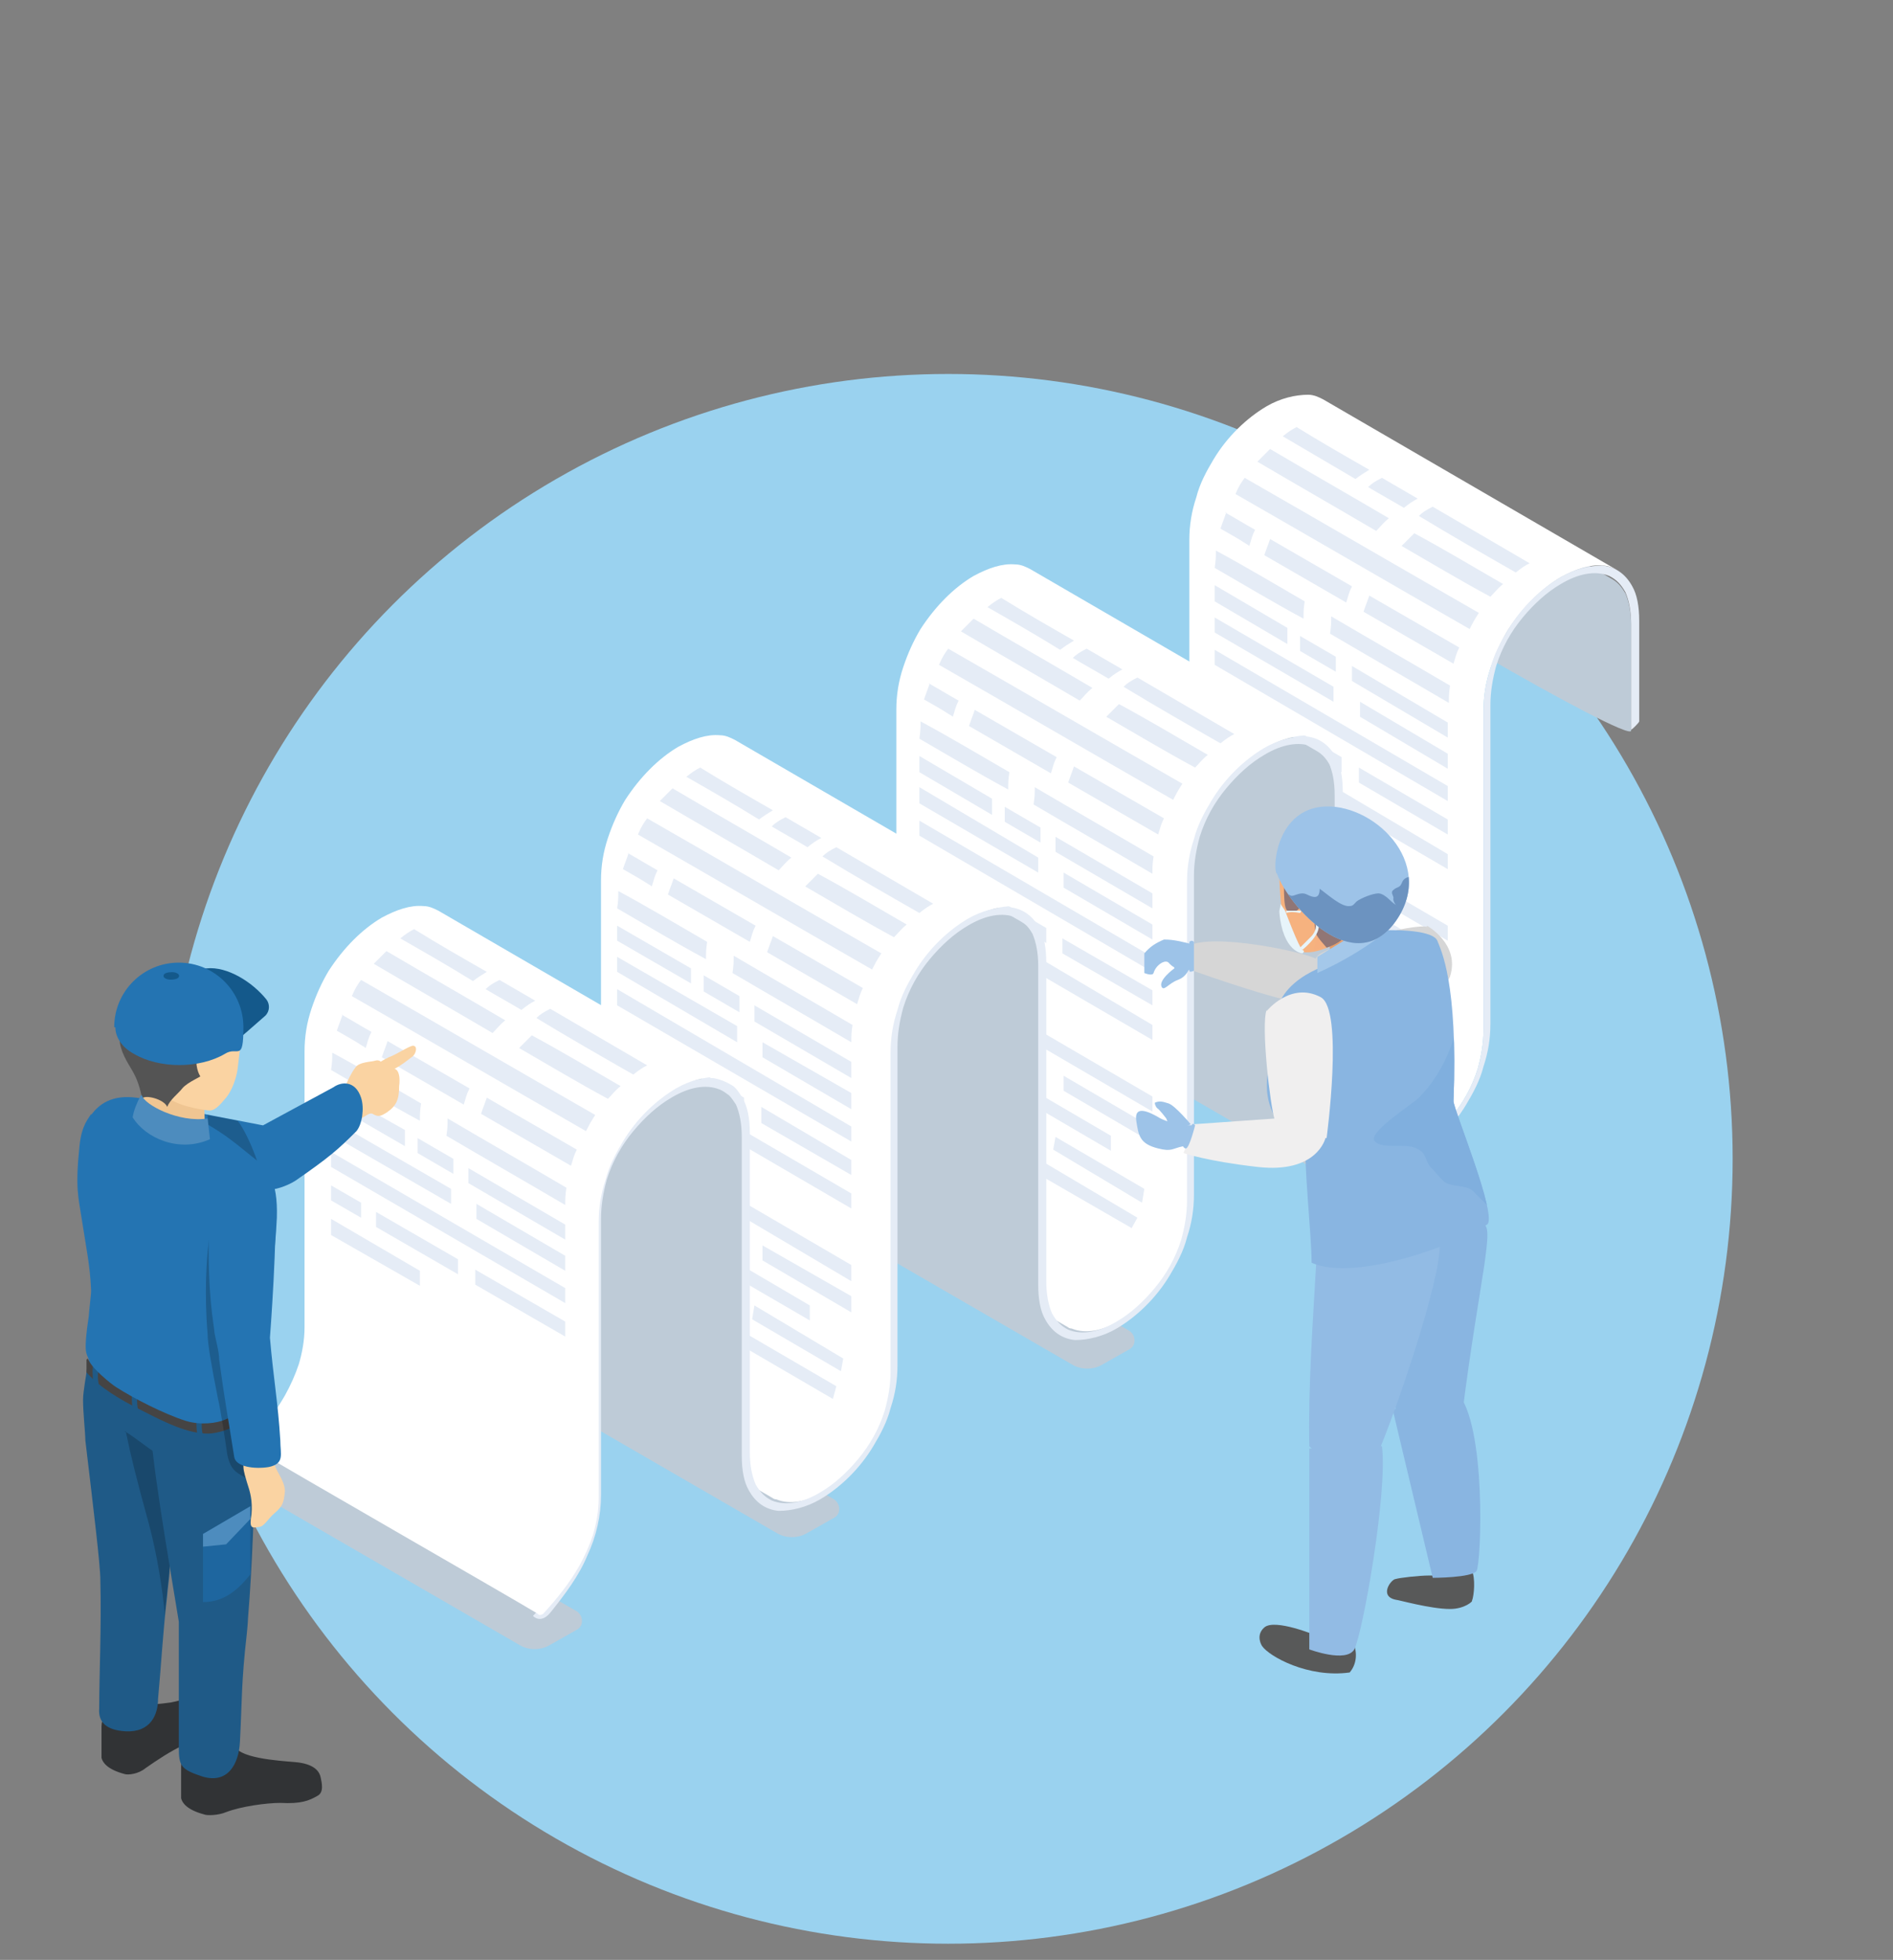 <?xml version="1.0" encoding="UTF-8"?>
<svg xmlns="http://www.w3.org/2000/svg" xmlns:xlink="http://www.w3.org/1999/xlink" version="1.1" viewBox="0 0 164.1 169.8">
  <rect x="0" y="0" width="164.1" height="169.8" fill="#808080" stroke="none"/>
  <!-- Generator: Adobe Illustrator 29.2.1, SVG Export Plug-In . SVG Version: 2.1.0 Build 116)  -->
  <defs>
    <style>
      .st0 {
        fill: #545454;
      }

      .st0, .st1, .st2, .st3, .st4, .st5, .st6, .st7, .st8, .st9, .st10, .st11, .st12, .st13, .st14, .st15, .st16, .st17, .st18, .st19, .st20, .st21, .st22, .st23, .st24 {
        fill-rule: evenodd;
      }

      .st1 {
        fill: #80afde;
      }

      .st2 {
        fill: #4d8cbe;
      }

      .st3 {
        fill: #f0efef;
      }

      .st4 {
        fill: #a4c8ea;
      }

      .st5 {
        fill: #f6b07f;
      }

      .st25 {
        fill: #f4f6fb;
      }

      .st6 {
        fill: #92bbe4;
      }

      .st26 {
        fill: #e5ecf6;
      }

      .st27 {
        fill: #e8c2aa;
      }

      .st7 {
        fill: #e69c66;
      }

      .st8 {
        fill: #fad3a2;
      }

      .st28 {
        fill: #9ad2ef;
      }

      .st29 {
        fill: #ccc;
      }

      .st9 {
        fill: #040000;
        opacity: .2;
      }

      .st30 {
        isolation: isolate;
      }

      .st10 {
        fill: #9dc3e8;
      }

      .st11 {
        fill: #917675;
      }

      .st31 {
        mix-blend-mode: multiply;
      }

      .st32 {
        clip-path: url(#clippath-1);
      }

      .st33 {
        clip-path: url(#clippath-2);
      }

      .st34 {
        fill: #fff;
      }

      .st35 {
        clip-rule: evenodd;
        fill: none;
      }

      .st12 {
        fill: #f6b27f;
      }

      .st13 {
        fill: #585959;
      }

      .st36 {
        fill: #becbd7;
      }

      .st14, .st37 {
        fill: #1f5a87;
      }

      .st15 {
        fill: #2474b2;
      }

      .st16 {
        fill: #d6d6d6;
      }

      .st17 {
        fill: #d8d4d3;
      }

      .st18 {
        fill: #6c93c0;
      }

      .st19 {
        fill: #313335;
      }

      .st38 {
        fill: #454444;
      }

      .st20 {
        fill: #1e669f;
      }

      .st21 {
        fill: #14598b;
      }

      .st22 {
        fill: #e7f4fa;
      }

      .st23 {
        fill: #89b5e1;
      }

      .st39 {
        clip-path: url(#clippath);
      }

      .st24 {
        fill: #efc592;
      }
    </style>
    <clipPath id="clippath">
      <path class="st35" d="M119.1,78.8l.7,1.8s4.3-.2,4.8.9c.3.8,1.8,3.6,1.4,13.9,0,.7,3.9,10.1,2.9,10.7-2.6,1.7-11.4,5-15.2,3.3,0-2.4-.7-8.6-.5-10.5,0,0-2.8-.8-3.3-3.9-.3-1.6.3-3.7.8-5.5-1-4.5,4.7-6,4.7-6l-.2-2.6c1.1-1.3,2.4-2,3.9-2.2h0Z"/>
    </clipPath>
    <clipPath id="clippath-1">
      <path class="st35" d="M114.9,70.3c-2.5.2-4.1,2.5-4,5.3,0,1.4.2,5.4,1.3,6.5,1.1,1.1,3.5-.3,4.6-.8,2.3-1,3.8-3.6,3.4-6.4-.4-2.7-2.8-4.8-5.3-4.6h0Z"/>
    </clipPath>
    <clipPath id="clippath-2">
      <path class="st35" d="M110.7,75.7c-.4-.2-.2-5.3,3.8-5.8,4.4-.5,10.1,4.8,6.5,9.9-3.6,5.1-9.3-1.3-10.3-4.1h0Z"/>
    </clipPath>
  </defs>
  <g class="st30">
    <g id="_レイヤー_1" data-name="レイヤー_1">
      <circle class="st28" cx="82.2" cy="100.4" r="68"/>
      <g id="man_with_sheet">
        <g class="st31">
          <path class="st36" d="M91.3,88.2l26.8,15.5c.8.5,1.9.5,2.7,0l2.3-1.3c.6-.3.6-1.2,0-1.6l-27.7-16c-.3-.2-.6-.2-.9,0l-3.2,1.9c-.6.3-.6,1.2,0,1.6Z"/>
        </g>
        <g class="st31">
          <path class="st36" d="M66.1,102.7l26.8,15.5c.8.5,1.9.5,2.7,0l2.3-1.3c.6-.3.6-1.2,0-1.6l-27.7-16c-.3-.2-.6-.2-.9,0l-3.2,1.9c-.6.3-.6,1.2,0,1.6Z"/>
        </g>
        <g class="st31">
          <path class="st36" d="M40.5,117.3l26.8,15.5c.8.5,1.9.5,2.7,0l2.3-1.3c.6-.3.6-1.2,0-1.6l-27.7-16c-.3-.2-.6-.2-.9,0l-3.2,1.9c-.6.3-.6,1.2,0,1.6Z"/>
        </g>
        <g class="st31">
          <path class="st36" d="M18.2,127l26.8,15.5c.8.5,1.9.5,2.7,0l2.3-1.3c.6-.3.6-1.2,0-1.6l-27.7-16c-.3-.2-.6-.2-.9,0l-3.2,1.9c-.6.3-.6,1.2,0,1.6Z"/>
        </g>
        <g>
          <g>
            <path class="st29" d="M127.1,45.4c0,1.2,0,1.3,0,1.3-.3,0-.6,0-.6,0-.4,0-.2-2.7,0-2.7.2,0,.3,0,.3,0,.2,0,.3.6.3,1.3Z"/>
            <path class="st27" d="M122.2,44.7c.2-.8.6.2,2-.7-.5-.2-.6-.2-.8-.5-.2-.3-.2-.7-.2-.7l1.4.4c.2,0,.4,0,.4,0,.3.2.5.7.9.8.4.2.7,0,1,0,.2,0,.5,2.3.1,2.3-.8,0-2.5.8-3.1.8-1,0-1.3,0-1.6-.6-.3-.6-.2-1.6-.1-2Z"/>
            <path class="st25" d="M127.3,45.4c0,1.2-.2,1.5-.2,1.5-.3,0-.8-.1-.8-.1.2-.8.3-2.1,0-2.7.3,0,.5,0,.5,0,.2,0,.4.7.4,1.4Z"/>
          </g>
          <g id="document">
            <g class="st30">
              <path class="st36" d="M115.9,48.5c0-9,0-.1,0-9.1,0-1.2-.2-2.1-.5-2.8-.3-.6-.7-1-1.1-1.2l25.5,14.8c.5.3.8.7,1.1,1.2.3.7.5,1.6.5,2.8,0,5.1,0,8.6,0,9.1,0,1.2-25.5-13.6-25.5-14.8Z"/>
              <path class="st34" d="M114.7,34.6c-.4-.2-.8-.4-1.3-.4-1.1,0-2.4.3-3.6,1-1.7,1-3.4,2.6-4.6,4.6-.6,1-1.2,2.1-1.5,3.3-.4,1.2-.6,2.4-.6,3.7,0,19.5,0,8.2,0,27.6,0,1.2-.2,2.3-.5,3.4-.5,1.6-1.3,3-2.3,4.2-1,1.2-2.1,2.2-3.3,2.9-1.5.9-3,1.2-4.2.7,0,0-.2,0-.3-.1l25.5,14.8c0,0,.2,0,.3.1,1.1.5,2.6.2,4.2-.7,1.1-.7,2.3-1.6,3.3-2.9,1-1.2,1.8-2.6,2.3-4.2.3-1.1.5-2.2.5-3.4,0-19.5,0-8.2,0-27.6,0-1.3.2-2.5.6-3.7.4-1.2.9-2.3,1.5-3.3,1.3-2,2.9-3.6,4.6-4.6,1.3-.7,2.5-1.1,3.6-1,.5,0,.9.2,1.3.4l-25.5-14.8Z"/>
              <g>
                <polygon class="st26" points="111.6 54.4 105.3 50.7 105.3 52.1 111.6 55.8 111.6 54.4 111.6 54.4"/>
                <polygon class="st26" points="115.8 56.9 112.7 55.1 112.7 56.4 115.8 58.2 115.8 56.9 115.8 56.9"/>
                <polygon class="st26" points="117.2 57.7 117.2 59 125.5 63.9 125.5 62.6 117.2 57.7 117.2 57.7"/>
                <polygon class="st26" points="125.5 71 117.8 66.5 117.8 67.8 125.5 72.3 125.5 71 125.5 71"/>
                <polygon class="st26" points="109.2 61.4 109.2 62.8 116.3 66.9 116.3 65.6 109.2 61.4 109.2 61.4"/>
                <polygon class="st26" points="105.3 59.2 105.3 60.5 107.8 62 107.8 60.7 105.3 59.2 105.3 59.2"/>
                <polygon class="st26" points="115.6 59.5 105.3 53.5 105.3 54.8 115.6 60.8 115.6 59.5 115.6 59.5"/>
                <polygon class="st26" points="125.5 68.1 105.3 56.3 105.3 57.6 125.5 69.4 125.5 68.1 125.5 68.1"/>
                <polygon class="st26" points="116.2 71.6 105.3 65.3 105.3 66.6 116.2 73 116.2 71.6 116.2 71.6"/>
                <polygon class="st26" points="125.5 65.3 117.9 60.8 117.9 62.1 125.5 66.6 125.5 65.3 125.5 65.3"/>
                <polygon class="st26" points="125.5 74 115.2 67.9 115.2 69.3 125.5 75.3 125.5 74 125.5 74"/>
                <polygon class="st26" points="112.9 66.6 105.3 62.1 105.3 63.5 112.9 67.9 112.9 66.6 112.9 66.6"/>
                <polygon class="st26" points="108 69.9 105.3 68.3 105.3 69.7 108 71.2 108 69.9 108 69.9"/>
                <polygon class="st26" points="112.2 72.4 109.1 70.6 109.1 71.9 112.2 73.7 112.2 72.4 112.2 72.4"/>
                <polygon class="st26" points="113.5 73.2 113.5 74.5 125.5 81.5 125.5 80.2 113.5 73.2 113.5 73.2"/>
                <polygon class="st26" points="124.9 88.2 117.1 83.7 116.9 84.8 124.7 89.4 124.9 88.2 124.9 88.2"/>
                <polygon class="st26" points="104.7 76.4 104.5 77.6 115.4 84 115.6 82.8 104.7 76.4 104.7 76.4"/>
                <polygon class="st26" points="115.6 77.1 105.3 71 105.3 72.4 115.6 78.4 115.6 77.1 115.6 77.1"/>
                <polygon class="st26" points="122 83.6 105.3 73.9 105.3 75.2 122 85 122 83.6 122 83.6"/>
                <polygon class="st26" points="112.7 87.1 101.8 80.7 101.2 81.6 112 88 112.7 87.1 112.7 87.1"/>
                <polygon class="st26" points="125.5 82.9 117.9 78.4 117.9 79.7 125.5 84.2 125.5 82.9 125.5 82.9"/>
                <polygon class="st26" points="124.2 90.7 113.9 84.7 113.4 85.6 123.7 91.6 124.2 90.7 124.2 90.7"/>
                <polygon class="st26" points="111.7 83.3 104 78.9 103.4 79.8 111.1 84.3 111.7 83.3 111.7 83.3"/>
                <path class="st26" d="M118.7,40.7c-2.1-1.2-4.2-2.4-6.3-3.7-.4.2-.7.4-1.2.8l6.3,3.7c.4-.3.7-.5,1.2-.8h0Z"/>
                <path class="st26" d="M122.9,43.2c-.4.2-.7.4-1.2.8-1-.6-2.1-1.2-3.1-1.8.3-.3.6-.5,1.2-.8l3.1,1.8h0Z"/>
                <path class="st26" d="M132.6,48.8c-.4.2-.7.4-1.2.8-2.8-1.6-5.6-3.2-8.4-4.9.3-.3.6-.5,1.2-.8l8.4,4.9h0Z"/>
                <path class="st26" d="M126.5,56.1c-2.6-1.5-5.2-3-7.8-4.5-.2.6-.3.8-.5,1.4,2.6,1.5,5.2,3,7.8,4.5.2-.6.2-.8.5-1.4h0Z"/>
                <path class="st26" d="M110.1,46.7c-.2.6-.3.8-.5,1.4,2.4,1.4,4.7,2.7,7.1,4.1.2-.6.2-.8.5-1.4-2.4-1.4-4.7-2.7-7.1-4.1h0Z"/>
                <path class="st26" d="M106.3,44.4c-.2.6-.3.8-.5,1.4.7.4,1.6.9,2.2,1.3,0,0,.2.1.3.2.2-.6.2-.8.5-1.4-.9-.5-1.7-1-2.6-1.5h0Z"/>
                <path class="st26" d="M120.4,44.9c-3.4-2-6.9-4-10.3-6-.4.4-.6.6-1.1,1.1,3.4,2,6.9,4,10.3,6,.4-.4.6-.7,1.1-1.1h0Z"/>
                <path class="st26" d="M128.2,53.1c-6.8-3.9-13.5-7.8-20.3-11.7-.3.4-.5.7-.8,1.4,6.8,3.9,13.5,7.8,20.3,11.7.2-.4.4-.8.8-1.4h0Z"/>
                <path class="st26" d="M130.3,50.6c-2.6-1.5-5.1-3-7.7-4.4-.4.4-.6.6-1.1,1.1,2.6,1.5,5.1,3,7.7,4.4.4-.4.6-.7,1.1-1.1h0Z"/>
                <path class="st26" d="M125.7,59.4c-3.4-2-6.9-4-10.3-6,0,.6,0,.8-.1,1.5,3.4,2,6.9,4,10.3,6,0-.6,0-.8.1-1.5h0Z"/>
                <path class="st26" d="M113.1,52.1c-2.6-1.5-5.1-3-7.7-4.4,0,.6,0,.8-.1,1.5,2.6,1.5,5.1,3,7.7,4.4,0-.6,0-.8.1-1.5h0Z"/>
              </g>
              <path class="st36" d="M117.7,101.1l-25.5-14.8c-.5-.3-.9-.8-1.3-1.4-.4-.8-.6-1.8-.6-3,0-19.5,0-8.2,0-27.6,0-1.2-.2-2.1-.5-2.8-.3-.6-.7-1-1.1-1.2l25.5,14.8c.5.3.8.7,1.1,1.2.3.7.5,1.6.5,2.8,0,19.5,0,8.2,0,27.6,0,1.3.2,2.3.6,3,.3.6.7,1.1,1.3,1.4Z"/>
              <path class="st34" d="M92.6,115l-25.5-14.8c0,0,.2,0,.3.1,1.1.5,2.6.2,4.2-.7,1.1-.7,2.3-1.6,3.3-2.9,1-1.2,1.8-2.6,2.3-4.2.3-1.1.5-2.2.5-3.4,0-19.5,0-8.2,0-27.6,0-1.3.2-2.5.6-3.7.4-1.2.9-2.3,1.5-3.3,1.3-2,2.9-3.6,4.6-4.6,1.3-.7,2.5-1.1,3.6-1,.5,0,.9.2,1.3.4l25.5,14.8c-.4-.2-.8-.4-1.3-.4-1.1,0-2.4.3-3.6,1-1.7,1-3.4,2.6-4.6,4.6-.6,1-1.2,2.1-1.5,3.3-.4,1.2-.6,2.4-.6,3.7,0,19.5,0,8.2,0,27.6,0,1.2-.2,2.3-.5,3.4-.5,1.6-1.3,3-2.3,4.2-1,1.2-2.1,2.2-3.3,2.9-1.5.9-3,1.2-4.2.7,0,0-.2,0-.3-.1Z"/>
              <g>
                <polygon class="st26" points="86 69.2 79.7 65.5 79.7 66.9 86 70.6 86 69.2 86 69.2"/>
                <polygon class="st26" points="90.2 71.7 87.1 69.9 87.1 71.2 90.2 73 90.2 71.7 90.2 71.7"/>
                <polygon class="st26" points="91.5 72.5 91.5 73.8 99.9 78.7 99.9 77.4 91.5 72.5 91.5 72.5"/>
                <polygon class="st26" points="99.9 85.8 92.1 81.3 92.1 82.6 99.9 87.1 99.9 85.8 99.9 85.8"/>
                <polygon class="st26" points="83.5 76.2 83.5 77.6 90.7 81.7 90.7 80.4 83.5 76.2 83.5 76.2"/>
                <polygon class="st26" points="79.7 74 79.7 75.3 82.2 76.8 82.2 75.5 79.7 74 79.7 74"/>
                <polygon class="st26" points="90 74.3 79.7 68.2 79.7 69.6 90 75.6 90 74.3 90 74.3"/>
                <polygon class="st26" points="99.9 82.9 79.7 71.1 79.7 72.4 99.9 84.2 99.9 82.9 99.9 82.9"/>
                <polygon class="st26" points="90.5 86.4 79.7 80.1 79.7 81.4 90.5 87.7 90.5 86.4 90.5 86.4"/>
                <polygon class="st26" points="99.9 80.1 92.2 75.6 92.2 76.9 99.9 81.4 99.9 80.1 99.9 80.1"/>
                <polygon class="st26" points="99.9 88.8 89.6 82.7 89.6 84.1 99.9 90.1 99.9 88.8 99.9 88.8"/>
                <polygon class="st26" points="87.3 81.4 79.7 76.9 79.7 78.2 87.3 82.7 87.3 81.4 87.3 81.4"/>
                <polygon class="st26" points="82.4 84.7 79.7 83.1 79.7 84.5 82.4 86 82.4 84.7 82.4 84.7"/>
                <polygon class="st26" points="86.6 87.2 83.5 85.4 83.5 86.7 86.6 88.5 86.6 87.2 86.6 87.2"/>
                <polygon class="st26" points="87.9 88 87.9 89.3 99.9 96.3 99.9 95 87.9 88 87.9 88"/>
                <polygon class="st26" points="99.2 103 91.5 98.5 91.3 99.6 99 104.2 99.2 103 99.2 103"/>
                <polygon class="st26" points="79.1 91.2 78.9 92.4 89.8 98.8 90 97.6 79.1 91.2 79.1 91.2"/>
                <polygon class="st26" points="90 91.9 79.7 85.8 79.7 87.2 90 93.2 90 91.9 90 91.9"/>
                <polygon class="st26" points="96.3 98.4 79.7 88.7 79.7 90 96.3 99.7 96.3 98.4 96.3 98.4"/>
                <polygon class="st26" points="87 101.9 76.2 95.5 75.5 96.4 86.4 102.8 87 101.9 87 101.9"/>
                <polygon class="st26" points="99.9 97.7 92.2 93.2 92.2 94.5 99.9 99 99.9 97.7 99.9 97.7"/>
                <polygon class="st26" points="98.6 105.5 88.3 99.4 87.7 100.4 98.1 106.4 98.6 105.5 98.6 105.5"/>
                <polygon class="st26" points="86.1 98.1 78.4 93.6 77.8 94.6 85.5 99.1 86.1 98.1 86.1 98.1"/>
                <path class="st26" d="M93.1,55.5c-2.1-1.2-4.2-2.4-6.3-3.7-.4.2-.7.4-1.2.8,2.1,1.2,4.2,2.4,6.3,3.7.4-.3.7-.5,1.2-.8h0Z"/>
                <path class="st26" d="M97.3,58c-.4.2-.7.4-1.2.8-1-.6-2.1-1.2-3.1-1.8.3-.3.6-.5,1.2-.8l3.1,1.8h0Z"/>
                <path class="st26" d="M107,63.6c-.4.2-.7.4-1.2.8-2.8-1.6-5.6-3.2-8.4-4.9.3-.3.6-.5,1.2-.8l8.4,4.9h0Z"/>
                <path class="st26" d="M100.9,70.9c-2.6-1.5-5.2-3-7.8-4.5-.2.6-.3.8-.5,1.4,2.6,1.5,5.2,3,7.8,4.5.2-.6.2-.8.5-1.4h0Z"/>
                <path class="st26" d="M84.5,61.5c-.2.6-.3.8-.5,1.4,2.4,1.4,4.7,2.7,7.1,4.1.2-.6.2-.8.5-1.4-2.4-1.4-4.7-2.7-7.1-4.1h0Z"/>
                <path class="st26" d="M80.6,59.2c-.2.6-.3.8-.5,1.4.7.4,1.6.9,2.2,1.3,0,0,.2.1.3.2.2-.6.2-.8.5-1.4-.9-.5-1.7-1-2.6-1.5h0Z"/>
                <path class="st26" d="M94.7,59.6c-3.4-2-6.9-4-10.3-6-.4.4-.6.6-1.1,1.1,3.4,2,6.9,4,10.3,6,.4-.4.6-.7,1.1-1.1h0Z"/>
                <path class="st26" d="M102.5,67.9c-6.8-3.9-13.5-7.8-20.3-11.7-.3.4-.5.7-.8,1.4,6.8,3.9,13.5,7.8,20.3,11.7.2-.4.4-.8.8-1.4h0Z"/>
                <path class="st26" d="M104.7,65.4c-2.6-1.5-5.1-3-7.7-4.4-.4.4-.6.6-1.1,1.1,2.6,1.5,5.1,3,7.7,4.4.4-.4.6-.7,1.1-1.1h0Z"/>
                <path class="st26" d="M100,74.2c-3.4-2-6.9-4-10.3-6,0,.6,0,.8-.1,1.5,3.4,2,6.9,4,10.3,6,0-.6,0-.8.1-1.5h0Z"/>
                <path class="st26" d="M87.5,66.9c-2.6-1.5-5.1-3-7.7-4.4,0,.6,0,.8-.1,1.5,2.6,1.5,5.1,3,7.7,4.4,0-.6,0-.8.1-1.5h0Z"/>
              </g>
              <path class="st36" d="M92.1,115.9l-25.5-14.8c-.5-.3-.9-.8-1.3-1.4-.4-.8-.6-1.8-.6-3,0-19.5,0-8.2,0-27.6,0-1.2-.2-2.1-.5-2.8-.3-.6-.7-1-1.1-1.2l25.5,14.8c.5.3.8.7,1.1,1.2.3.7.5,1.6.5,2.8,0,19.5,0,8.2,0,27.6,0,1.3.2,2.3.6,3,.3.6.7,1.1,1.3,1.4Z"/>
              <path class="st34" d="M67,129.8l-25.5-14.8c0,0,.2,0,.3.1,1.1.5,2.6.2,4.2-.7,1.1-.7,2.3-1.6,3.3-2.9,1-1.2,1.8-2.6,2.3-4.2.3-1.1.5-2.2.5-3.4,0-19.5,0-8.2,0-27.6,0-1.3.2-2.5.6-3.7.4-1.2.9-2.3,1.5-3.3,1.3-2,2.9-3.6,4.6-4.6,1.3-.7,2.5-1.1,3.6-1,.5,0,.9.2,1.3.4l25.5,14.8c-.4-.2-.8-.4-1.3-.4-1.1,0-2.4.3-3.6,1-1.7,1-3.4,2.6-4.6,4.6-.6,1-1.2,2.1-1.5,3.3-.4,1.2-.6,2.4-.6,3.7,0,19.5,0,8.2,0,27.6,0,1.2-.2,2.3-.5,3.4-.5,1.6-1.3,3-2.3,4.2-1,1.2-2.1,2.2-3.3,2.9-1.5.9-3,1.2-4.2.7,0,0-.2,0-.3-.1Z"/>
              <g>
                <polygon class="st26" points="59.9 83.9 53.5 80.2 53.5 81.5 59.9 85.2 59.9 83.9 59.9 83.9"/>
                <polygon class="st26" points="64.1 86.3 61 84.5 61 85.9 64.1 87.7 64.1 86.3 64.1 86.3"/>
                <polygon class="st26" points="65.4 87.1 65.4 88.5 73.8 93.4 73.8 92 65.4 87.1 65.4 87.1"/>
                <polygon class="st26" points="73.8 100.5 66 95.9 66 97.3 73.8 101.8 73.8 100.5 73.8 100.5"/>
                <polygon class="st26" points="57.4 90.9 57.4 92.2 64.5 96.4 64.5 95.1 57.4 90.9 57.4 90.9"/>
                <polygon class="st26" points="53.5 88.6 53.5 90 56.1 91.5 56.1 90.1 53.5 88.6 53.5 88.6"/>
                <polygon class="st26" points="63.9 88.9 53.5 82.9 53.5 84.2 63.9 90.3 63.9 88.9 63.9 88.9"/>
                <polygon class="st26" points="73.8 97.6 53.5 85.7 53.5 87.1 73.8 98.9 73.8 97.6 73.8 97.6"/>
                <polygon class="st26" points="64.4 101.1 53.5 94.7 53.5 96 64.4 102.4 64.4 101.1 64.4 101.1"/>
                <polygon class="st26" points="73.8 94.7 66.1 90.3 66.1 91.6 73.8 96.1 73.8 94.7 73.8 94.7"/>
                <polygon class="st26" points="73.8 103.4 63.5 97.4 63.5 98.7 73.8 104.7 73.8 103.4 73.8 103.4"/>
                <polygon class="st26" points="61.2 96.1 53.5 91.6 53.5 92.9 61.2 97.4 61.2 96.1 61.2 96.1"/>
                <polygon class="st26" points="56.2 99.4 53.5 97.8 53.5 99.1 56.2 100.7 56.2 99.4 56.2 99.4"/>
                <polygon class="st26" points="60.5 101.8 57.4 100 57.4 101.3 60.5 103.2 60.5 101.8 60.5 101.8"/>
                <polygon class="st26" points="61.8 102.6 61.8 103.9 73.8 111 73.8 109.6 61.8 102.6 61.8 102.6"/>
                <polygon class="st26" points="73.1 117.7 65.4 113.1 65.2 114.3 72.9 118.8 73.1 117.7 73.1 117.7"/>
                <polygon class="st26" points="52.9 105.9 52.7 107 63.7 113.4 63.9 112.3 52.9 105.9 52.9 105.9"/>
                <polygon class="st26" points="63.9 106.5 53.5 100.5 53.5 101.8 63.9 107.9 63.9 106.5 63.9 106.5"/>
                <polygon class="st26" points="70.2 113.1 53.5 103.3 53.5 104.7 70.2 114.4 70.2 113.1 70.2 113.1"/>
                <polygon class="st26" points="60.9 116.6 50 110.2 49.4 111.1 60.3 117.4 60.9 116.6 60.9 116.6"/>
                <polygon class="st26" points="73.8 112.3 66.1 107.9 66.1 109.2 73.8 113.7 73.8 112.3 73.8 112.3"/>
                <polygon class="st26" points="72.5 120.1 62.2 114.1 61.9 115.2 72.2 121.2 72.5 120.1 72.5 120.1"/>
                <polygon class="st26" points="59.9 112.8 52.3 108.3 51.7 109.3 59.4 113.7 59.9 112.8 59.9 112.8"/>
                <path class="st26" d="M67,70.2c-2.1-1.2-4.2-2.4-6.3-3.7-.4.2-.7.4-1.2.8,2.1,1.2,4.2,2.4,6.3,3.7.4-.3.7-.5,1.2-.8h0Z"/>
                <path class="st26" d="M71.2,72.6c-.4.2-.7.4-1.2.8-1-.6-2.1-1.2-3.1-1.8.3-.3.6-.5,1.2-.8l3.1,1.8h0Z"/>
                <path class="st26" d="M80.9,78.3c-.4.2-.7.4-1.2.8-2.8-1.6-5.6-3.2-8.4-4.9.3-.3.6-.5,1.2-.8l8.4,4.9h0Z"/>
                <path class="st26" d="M74.8,85.6c-2.6-1.5-5.2-3-7.8-4.5-.2.6-.3.8-.5,1.4,2.6,1.5,5.2,3,7.8,4.5.2-.6.2-.8.5-1.4h0Z"/>
                <path class="st26" d="M58.4,76.1c-.2.6-.3.8-.5,1.4,2.4,1.4,4.7,2.7,7.1,4.1.2-.6.2-.8.5-1.4-2.4-1.4-4.7-2.7-7.1-4.1h0Z"/>
                <path class="st26" d="M54.5,73.9c-.2.6-.3.8-.5,1.4.7.4,1.6.9,2.2,1.3,0,0,.2.1.3.2.2-.6.2-.8.5-1.4-.9-.5-1.7-1-2.6-1.5h0Z"/>
                <path class="st26" d="M68.6,74.3c-3.4-2-6.9-4-10.3-6-.4.4-.6.6-1.1,1.1,3.4,2,6.9,4,10.3,6,.4-.4.6-.7,1.1-1.1h0Z"/>
                <path class="st26" d="M76.4,82.6c-6.8-3.9-13.5-7.8-20.3-11.7-.3.4-.5.7-.8,1.4,6.8,3.9,13.5,7.8,20.3,11.7.2-.4.4-.8.8-1.4h0Z"/>
                <path class="st26" d="M78.6,80.1c-2.6-1.5-5.1-3-7.7-4.4-.4.4-.6.6-1.1,1.1,2.6,1.5,5.1,3,7.7,4.4.4-.4.6-.7,1.1-1.1h0Z"/>
                <path class="st26" d="M73.9,88.8c-3.4-2-6.9-4-10.3-6,0,.6,0,.8-.1,1.5,3.4,2,6.9,4,10.3,6,0-.6,0-.8.1-1.5h0Z"/>
                <path class="st26" d="M61.3,81.6c-2.6-1.5-5.1-3-7.7-4.4,0,.6,0,.8-.1,1.5,2.6,1.5,5.1,3,7.7,4.4,0-.6,0-.8.1-1.5h0Z"/>
              </g>
              <path class="st36" d="M66.5,130.7l-25.5-14.8c-.5-.3-.9-.8-1.3-1.4-.4-.8-.6-1.8-.6-3,0-19.5,0-8.2,0-27.6,0-1.2-.2-2.1-.5-2.8-.3-.6-.7-1-1.1-1.2l25.5,14.8c.5.3.8.7,1.1,1.2.3.7.5,1.6.5,2.8,0,19.5,0,8.2,0,27.6,0,1.3.2,2.3.6,3,.3.6.7,1.1,1.3,1.4Z"/>
            </g>
            <g>
              <path class="st26" d="M142.1,53.8c0-1.3-.2-2.3-.6-3-.6-1.1-1.5-1.7-2.6-1.8-1.1,0-2.4.3-3.6,1-1.7,1-3.4,2.6-4.6,4.6-.6,1-1.2,2.1-1.5,3.3-.4,1.2-.6,2.4-.6,3.7,0,19.5,0,8.2,0,27.6,0,1.2-.2,2.3-.5,3.4-.5,1.6-1.3,3-2.3,4.2-1,1.2-2.1,2.2-3.3,2.9-1.5.9-3,1.2-4.2.7-.6-.3-1-.7-1.4-1.4-.3-.7-.5-1.6-.5-2.8,0-19.5,0-8.2,0-27.6,0-1.3-.2-2.3-.6-3-.6-1.1-1.5-1.7-2.6-1.8-1.1,0-2.4.3-3.6,1-1.7,1-3.4,2.6-4.6,4.6-.6,1-1.2,2.1-1.5,3.3-.4,1.2-.6,2.4-.6,3.7,0,19.5,0,8.2,0,27.6,0,1.2-.2,2.3-.5,3.4-.5,1.6-1.3,3-2.3,4.2-1,1.2-2.1,2.2-3.3,2.9-1.5.9-3,1.2-4.2.7-.6-.3-1-.7-1.4-1.4-.3-.7-.5-1.6-.5-2.8,0-19.5,0-8.2,0-27.6,0-1.3-.2-2.3-.6-3-.6-1.1-1.5-1.7-2.6-1.8-1.1,0-2.4.3-3.6,1-1.7,1-3.4,2.6-4.6,4.6-.6,1-1.2,2.1-1.5,3.3-.4,1.2-.6,2.4-.6,3.7,0,19.5,0,8.2,0,27.6,0,1.2-.2,2.3-.5,3.4-.5,1.6-1.3,3-2.3,4.2-1,1.2-2.1,2.2-3.3,2.9-1.5.9-3,1.2-4.2.7-.6-.3-1-.7-1.4-1.4-.3-.7-.5-1.6-.5-2.8,0-19.5,0-8.2,0-27.6,0-1.3-.2-2.3-.6-3-.3-.5-.6-1-1-1.2-.5-.3-1-.5-1.6-.6-1.1,0-2.4.3-3.6,1-1.7,1-3.4,2.6-4.6,4.6-.6,1-1.2,2.1-1.5,3.3-.4,1.2-.6,2.4-.6,3.7,0,18.2,0,5.6,0,23.9,0,1.1-.2,2.2-.5,3.2-.3.9-.7,1.8-1.2,2.7-.9,1.5-2.3,2.8-3.6,4.2,0,0,.7.8,1.6-.4,1.2-1.5,2.4-3.1,3.1-4.8.8-1.7,1.2-3.5,1.2-5.3,0-18.2,0-5.6,0-23.9,0-1.2.2-2.3.5-3.4.5-1.6,1.3-3,2.3-4.2,1-1.2,2.1-2.2,3.3-2.9,1.5-.9,3-1.2,4.2-.7.3.1.5.3.8.5.2.2.4.5.6.8.3.7.5,1.6.5,2.8,0,19.5,0,8.2,0,27.6,0,1.3.2,2.3.6,3,.6,1.1,1.5,1.7,2.6,1.8,1.1,0,2.4-.3,3.6-1,1.7-1,3.4-2.6,4.6-4.6.6-1,1.2-2.1,1.5-3.3.4-1.2.6-2.4.6-3.7,0-19.5,0-8.2,0-27.6,0-1.2.2-2.3.5-3.4.5-1.6,1.3-3,2.3-4.2,1-1.2,2.1-2.2,3.3-2.9,1.5-.9,3-1.2,4.2-.7.6.3,1,.7,1.4,1.4.3.7.5,1.6.5,2.8,0,19.5,0,8.2,0,27.6,0,1.3.2,2.3.6,3,.6,1.1,1.5,1.7,2.6,1.8,1.1,0,2.4-.3,3.6-1,1.7-1,3.4-2.6,4.6-4.6.6-1,1.2-2.1,1.5-3.3.4-1.2.6-2.4.6-3.7,0-19.5,0-8.2,0-27.6,0-1.2.2-2.3.5-3.4.5-1.6,1.3-3,2.3-4.2,1-1.2,2.1-2.2,3.3-2.9,1.5-.9,3-1.2,4.2-.7.6.3,1,.7,1.4,1.4.3.7.5,1.6.5,2.8,0,19.5,0,8.2,0,27.6,0,1.3.2,2.3.6,3,.6,1.1,1.5,1.7,2.6,1.8,1.1,0,2.4-.3,3.6-1,1.7-1,3.4-2.6,4.6-4.6.6-1,1.2-2.1,1.5-3.3.4-1.2.6-2.4.6-3.7,0-19.5,0-8.2,0-27.6,0-1.2.2-2.3.5-3.4.5-1.6,1.3-3,2.3-4.2,1-1.2,2.1-2.2,3.3-2.9,1.5-.9,3-1.2,4.2-.7.6.3,1,.7,1.4,1.4.3.7.5,1.6.5,2.8s0,6.5,0,9.1c0,.1.7-.6.7-.7,0-1.1,0-7.6,0-8.8Z"/>
              <path class="st34" d="M21.8,125.6c-.2-.1-.3-.5-.1-.7,1.2-1.3,2.2-2.6,3-4,.5-.9.9-1.8,1.2-2.7.3-1,.5-2.1.5-3.2,0-18.2,0-5.6,0-23.9,0-1.3.2-2.5.6-3.7.4-1.2.9-2.3,1.5-3.3,1.3-2,2.9-3.6,4.6-4.6,1.3-.7,2.5-1.1,3.6-1,.5,0,.9.2,1.3.4l25.5,14.8c-.4-.2-.8-.4-1.3-.4-1.1,0-2.4.3-3.6,1-1.7,1-3.4,2.6-4.6,4.6-.6,1-1.2,2.1-1.5,3.3-.4,1.2-.6,2.4-.6,3.7,0,18.2,0,5.6,0,23.9,0,1.1-.2,2.2-.5,3.2-.3.9-.7,1.8-1.2,2.7-.8,1.4-1.9,2.8-3.1,4.1-.1.1-.4.2-.5,0-3-1.8-21.5-12.4-24.8-14.4Z"/>
              <g>
                <polygon class="st26" points="35.1 97.9 28.7 94.3 28.7 95.6 35.1 99.3 35.1 97.9 35.1 97.9"/>
                <polygon class="st26" points="39.3 100.4 36.2 98.6 36.2 99.9 39.3 101.7 39.3 100.4 39.3 100.4"/>
                <polygon class="st26" points="40.6 101.2 40.6 102.5 49 107.4 49 106.1 40.6 101.2 40.6 101.2"/>
                <polygon class="st26" points="49 114.5 41.2 110 41.2 111.3 49 115.8 49 114.5 49 114.5"/>
                <polygon class="st26" points="32.6 105 32.6 106.3 39.7 110.4 39.7 109.1 32.6 105 32.6 105"/>
                <polygon class="st26" points="28.7 102.7 28.7 104 31.3 105.5 31.3 104.2 28.7 102.7 28.7 102.7"/>
                <polygon class="st26" points="39.1 103 28.7 97 28.7 98.3 39.1 104.3 39.1 103 39.1 103"/>
                <polygon class="st26" points="49 111.6 28.7 99.8 28.7 101.1 49 112.9 49 111.6 49 111.6"/>
                <polygon class="st26" points="49 108.8 41.3 104.3 41.3 105.6 49 110.1 49 108.8 49 108.8"/>
                <polygon class="st26" points="36.4 110.1 28.7 105.6 28.7 107 36.4 111.4 36.4 110.1 36.4 110.1"/>
                <path class="st26" d="M42.2,84.2c-2.1-1.2-4.2-2.4-6.3-3.7-.4.2-.7.4-1.2.8,2.1,1.2,4.2,2.4,6.3,3.7.4-.3.7-.5,1.2-.8h0Z"/>
                <path class="st26" d="M46.4,86.7c-.4.2-.7.4-1.2.8-1-.6-2.1-1.2-3.1-1.8.3-.3.6-.5,1.2-.8l3.1,1.8h0Z"/>
                <path class="st26" d="M56.1,92.3c-.4.2-.7.4-1.2.8-2.8-1.6-5.6-3.2-8.4-4.9.3-.3.6-.5,1.2-.8l8.4,4.9h0Z"/>
                <path class="st26" d="M50,99.6c-2.6-1.5-5.2-3-7.8-4.5-.2.6-.3.8-.5,1.4,2.6,1.5,5.2,3,7.8,4.5.2-.6.2-.8.5-1.4h0Z"/>
                <path class="st26" d="M33.6,90.2c-.2.6-.3.8-.5,1.4,2.4,1.4,4.7,2.7,7.1,4.1.2-.6.2-.8.5-1.4-2.4-1.4-4.7-2.7-7.1-4.1h0Z"/>
                <path class="st26" d="M29.7,87.9c-.2.6-.3.8-.5,1.4.7.4,1.6.9,2.2,1.3,0,0,.2.1.3.2.2-.6.2-.8.5-1.4-.9-.5-1.7-1-2.6-1.5h0Z"/>
                <path class="st26" d="M43.8,88.4c-3.4-2-6.9-4-10.3-6-.4.4-.6.6-1.1,1.1,3.4,2,6.9,4,10.3,6,.4-.4.6-.7,1.1-1.1h0Z"/>
                <path class="st26" d="M51.6,96.6c-6.8-3.9-13.5-7.8-20.3-11.7-.3.4-.5.7-.8,1.4,6.8,3.9,13.5,7.8,20.3,11.7.2-.4.4-.8.8-1.4h0Z"/>
                <path class="st26" d="M53.8,94.1c-2.6-1.5-5.1-3-7.7-4.4-.4.4-.6.6-1.1,1.1,2.6,1.5,5.1,3,7.7,4.4.4-.4.6-.7,1.1-1.1h0Z"/>
                <path class="st26" d="M49.1,102.9c-3.4-2-6.9-4-10.3-6,0,.6,0,.8-.1,1.5,3.4,2,6.9,4,10.3,6,0-.6,0-.8.1-1.5h0Z"/>
                <path class="st26" d="M36.5,95.6c-2.6-1.5-5.1-3-7.7-4.4,0,.6,0,.8-.1,1.5,2.6,1.5,5.1,3,7.7,4.4,0-.6,0-.8.1-1.5h0Z"/>
              </g>
            </g>
          </g>
        </g>
      </g>
      <g>
        <path class="st19" d="M16.3,151.9c1.2-.4,3.4-1.2,4.2-.4.9,1,4.8,1.1,5.4,1.2,1.4.2,1.8.8,1.9,1.3.1.5.3,1.3-.3,1.6-.7.4-1.4.7-3.2.6-1.2,0-3.4.3-4.7.8-.7.3-1.7.3-1.9.2-1.5-.4-1.9-1-2-1.4,0-.5,0-2,0-2.7,0-.8.3-1.1.7-1.2Z"/>
        <path class="st19" d="M9.5,148.4c.9-.7,3.3-.6,5.3-.9,1.1-.2,2.3-.7,2.9-.7.8,0,1.5.4,1.7.9.2.5,0,1-.5,1.5-.5.6-1.4,1.2-3,2-1.1.5-2.3,1.3-3.3,2-.6.5-1.5.6-1.8.5-1.5-.4-1.9-1-2-1.4,0-.5,0-2,0-2.7,0-.8.4-.9.7-1.2Z"/>
        <path class="st14" d="M7.2,121.3c0-.8.3-2.2.3-2.5.4-2.2,1.9-1.6,3-1.3,1.8.4,4,3.3,4.2,5,.6,4.5.2,7.1,0,13.7,0,.2-.2,1.8-.2,2-.4,3.4-.5,5.8-.8,9,0,1.3-.6,2.9-2.8,2.8-1.7-.1-2.4-.8-2.3-2,0-2.8.2-7.1.1-11.1,0-1.3-.6-6.2-1.3-12.1,0-.6-.2-2.4-.2-3.5Z"/>
        <path class="st9" d="M10.9,124c.5,2.4.9,4,2,8,.7,2.6,1.2,5.7,1.4,8,0-1,.3-2.7.4-4.3.3-4-.4-8-.5-9.4-1-.5-2.5-1.8-3.4-2.3Z"/>
        <path class="st14" d="M12.9,121.6c0-1.6,1.3-2.2,3-2.3,3,0,4.2.2,5.4.7.4.2,1,4.2.9,6-.2,4.6-.3,9.4-.7,14.2,0,.3-.1,1.3-.1,1.3-.5,4.4-.4,5.6-.6,9.4-.1,2-1.1,3.7-3.3,3-1.8-.6-2-.9-2-2.5v-10.9c-.9-5.6-2.5-14.4-2.6-18.9Z"/>
        <path class="st38" d="M7.6,117.7c.7,1.2,1.8,1.8,3.7,2.9,1.9,1,4.3,2.3,6.1,2.5,1.6.2,4.1-1.1,4.4-2v1.1c-.1.9-2.5,2.1-4,2-2-.1-4.1-1.3-6.1-2.3-2.3-1.2-3.4-2.1-4.2-3v-1.1Z"/>
        <path class="st37" d="M11.5,120.4c-.1.4-.1,1.1,0,1.6l.5.3c-.1-.4-.2-1.1,0-1.7l-.4-.2Z"/>
        <path class="st37" d="M8.1,118.1c-.1.4-.1,1.1,0,1.6l.5.4c-.1-.4-.2-1,0-1.6l-.4-.4Z"/>
        <path class="st37" d="M17.1,122.6c-.1.4-.1,1.1,0,1.6l.5.2c-.1-.4-.2-1.1,0-1.7h-.4Z"/>
        <path class="st20" d="M17.6,132.9v5.9c1.4,0,2.7-.6,4.1-2.4v-5.9l-4.1,2.4Z"/>
        <polygon class="st2" points="17.6 132.9 17.6 134 19.6 133.8 21.7 131.6 21.7 130.5 17.6 132.9"/>
        <path class="st8" d="M30.9,93.6c.5-.3.8-1,1.4-1.2.5-.3.8-.5,1.4-.8.6-.2,1.8-1,2.1-1,.4,0,.3.6,0,.9-.4.3-1,.8-1.6,1.1.4.1.5.8.4,1.5,0,1.1-.2,1.7-1.1,2.3-.5.3-.7.4-1.2.1-.4-.2-1,.7-1.5.4-.4-.3-1.4-1.6-1-2.3.2-.4.7-.8,1.1-1Z"/>
        <path class="st8" d="M29.8,94.6c0-.3.6-1.6,1-2.1.3-.5,1.4-.5,1.7-.6.3-.1.7,0,.5.5-.3.5-.4.4-.8.7-.4.2-.4.1-.6.7-.2.6,0,.8-.6,1.2-.7.4-1.2.2-1-.4Z"/>
        <path class="st15" d="M8.9,101.3c-1.2-.2-1.3-3-.8-4.4.4-1.1,1.6-1.9,2.8-1.7l11.9,2.3,6.1-3.3c.7-.5,1.9-.6,2.4.9.3.9.1,2.3-.4,2.9-1.6,1.6-2.4,2.3-5.3,4.3-.8.5-1.8.8-2.5.8-4.5-.5-9.7-1.1-14.2-1.8Z"/>
        <path class="st9" d="M18,96.6v2.5c0,0,4.5,3.2,4.7,3.2.2-.2-1-3.8-2.1-5.2,0,0-1.5-.3-2.6-.5Z"/>
        <path class="st15" d="M7.9,96.6c.8-1.1,2.1-1.9,4.5-1.4,1.6.4,3.7,1.1,5.9,2.4,1.7,1,3,2.2,3.8,2.8,1.1.9,2,1.8,1.9,5.1-.3,6.8-1.6,7.5-1.8,10.7-.2,2.9,0,4.4-.3,4.9-.4.9-1,1.3-2.4,1.9-.7.3-2.1.5-3.4.1-1.9-.6-4.6-2-6-2.9-.5-.3-2.3-1.8-2.4-2.4-.2-.6-.5-.5,0-3.8,0-.3.2-1.8.2-2.2-.1-2.2-.4-3.5-.8-6.1-.3-2-.6-2.7-.2-6.5.2-1.8.8-2.3,1-2.7Z"/>
        <path class="st24" d="M12.4,93.4h5.2l.2,4.9c-1.8.4-4.1.3-5.4-1v-3.9Z"/>
        <path class="st8" d="M20.8,88.3c.3,1,0,2.4-.2,4.3-.1.8-.5,1.9-1,2.5-.6.7-1,1.2-1.6,1.1-1.5-.2-3.2-.6-4.2-1.7-1-1.2-1.5-3.2-1.3-4.8.1-1.6,1.6-3.5,3.1-3.8s4.7.5,5.2,2.4Z"/>
        <path class="st0" d="M12.7,84.8c-1.7,1-2.6,3.2-2.3,5.6.2,1.1.9,2,1.2,2.6.4.7.7,1.9.7,2.2.2-.4,1.9,0,2.2.7.2-.6,1-1.2,1.3-1.6.5-.6,1.7-1,2.1-1.4.7-.8.6-.6,1.1-2.2.7-2.2,1.9-1.5,2.1-2.6.2-.8,0-1.4-1-2.2-.7-.6-1.8-1.1-2.7-1.2-1.6-.2-2.5-1.4-4.9,0Z"/>
        <path class="st2" d="M12.2,94.9c-.4.8-.6,1.3-.7,1.9,1.1,1.8,4,3.1,6.7,1.9l-.2-1.8c-2.5.4-5.5-1.2-5.7-2Z"/>
        <path class="st8" d="M18.8,91.9c0-.3,0-1.2-1-1-.7.1-.9.9-.7,1.7.3,1.2,1,1.2,1.2.8.1-.3.3-.5.4-1.4Z"/>
        <path class="st21" d="M13.2,85.6s3.6-1.4,4.3-1.7c.1,0,.3,0,.4,0,1.8-.2,4,1.2,5.2,2.7.3.4.3,1-.1,1.4-.9.8-2.3,2-2.3,2-1.3-2.4-4.8-4.9-7.5-4.3Z"/>
        <path class="st15" d="M9.9,89c0-3.1,2.5-5.6,5.6-5.6s5.6,2.5,5.6,5.6-.5,1.6-1.6,2.3c-2.2,1.3-5.7,1.3-7.9,0-1.1-.6-1.6-1.5-1.6-2.3Z"/>
        <path class="st21" d="M14.4,84.3c.3-.1.7-.1.9,0,.3.1.3.4,0,.5-.3.1-.7.1-.9,0-.3-.1-.3-.4,0-.5Z"/>
        <path class="st9" d="M18.1,107.5c-.2,1.6-.4,4.6-.1,8.1,0,.8.3,2.6.9,5.6.2.8.6,3.4.8,4.8.3,1.5.9,1.6,1.7,2.1.2-4.5-2.1-19.9-2-22.9-.5.4-1.2,1.4-1.3,2.3Z"/>
        <path class="st8" d="M21.1,126.8c0,.5,0,.6.3,1.6.3.9.5,1.6.4,2.8-.2,1.2,0,1.2.6,1.1.5,0,.8-.7,1.4-1.2.7-.6.8-.9.9-1.9,0-1-1-2-.9-2.5,0-.6,0-2.2-.7-2.2-.8,0-1.6,1-1.7,1.3-.1.3-.2.5-.2,1.1Z"/>
        <path class="st15" d="M18.2,106.5c0-2.3,2.1-4.9,3.3-5.1,1.5-.2,2.2,1.4,2.3,2.6.3,2.8-.4,11.9-.4,11.9.3,3.5.7,5.6.9,8.9,0,1.2.4,2-1,2.3-1.2.2-2.9,0-3-.9-.5-3.2-.8-4.7-1.3-8.4,0-.7-.3-1.7-.4-2.3-.1-1.1-.6-3.1-.5-9Z"/>
      </g>
      <g>
        <polygon class="st17" points="100.8 97.1 100.1 97.5 100.1 97.9 100.8 97.5 100.8 97.1 100.8 97.1"/>
        <path class="st13" d="M124.5,136.5s-.3,0-.6,0c-.9,0-2.6.2-2.9.3-.4,0-1.5,1.5,0,1.8.2,0,3,.8,4.7.8,1.3,0,2-.7,1.9-.7.2-.5.3-2,0-2.6l-3,.4h0Z"/>
        <path class="st16" d="M114.2,83.2c.2-.4-8-2.3-10.8-1.4v2.3c.9.3,8.1,2.9,10.7,3v-3.9h0Z"/>
        <path class="st16" d="M123.7,80.2s2.9,1.6,2,4.4c-.7,2.1-11.9,2.7-11.9,2.7-.4-1.4-.4-4.1.7-4.7,1.1-.7,7.9-2.6,9.2-2.3h0Z"/>
        <path class="st23" d="M120.7,122l3.5,14.7s3.4,0,3.8-.6c.4-.6.9-12.7-1.7-15.5-1.1,1.9-3.3,1.8-5.7,1.4h0Z"/>
        <path class="st23" d="M128.5,106.1c1.2-.2-.3,5-1.7,16.1-.5,3.6-5.8,0-5.8,0-.3-4.7-1.1-9.3-1.4-15,0,0,8-1,8.9-1.1h0Z"/>
        <path class="st6" d="M124.4,106.9c1.8,0-2.7,13.5-4.7,18.4-1.7,4.3-6.2,0-6.2,0-.1-5.2.3-10.6.6-15.9,0,0,9.5-2.6,10.4-2.6h0Z"/>
        <path class="st23" d="M119.1,78.8l.7,1.8s4.3-.2,4.8.9c.3.8,1.8,3.6,1.4,13.9,0,.7,3.9,10.1,2.9,10.7-2.6,1.7-11.4,5-15.2,3.3,0-2.4-.7-8.6-.5-10.5,0,0-2.8-.8-3.3-3.9-.3-1.6.3-3.7.8-5.5-1-4.5,4.7-6,4.7-6l-.2-2.6c1.1-1.3,2.4-2,3.9-2.2h0Z"/>
        <g class="st39">
          <path class="st7" d="M114.9,83.8s4.8-2.9,5.5-3.6l-.9-2.1s-4.4,1.7-4.8,1.7c-.4,0,.2,4,.2,4h0Z"/>
          <path class="st1" d="M126.6,86.1c0,3.4-1.4,6.8-3.6,9-.6.6-4.6,3.1-3.8,3.8.7.7,2.6.1,3.6.6.9.4.7,1,1.2,1.6.3.3.8.9,1.1,1.2.6.6,2,.3,2.6.9.7.7,1.4,1.4,2,2,.4.4,1.3-1,1.4-1.2.6-1.8-.5-3-.7-4.8-.4-3.1-1-6.1-1.5-9.2-.1-.8-1.5-5.1-1.1-5.1"/>
        </g>
        <path class="st4" d="M114.2,82.9c1.3-.8,2.9-1.8,3.9-2.3l1.7.4c-1.7,1.3-3.6,2.4-5.6,3.3v-1.3h0Z"/>
        <path class="st12" d="M114.9,70.3c-2.5.2-4.1,2.5-4,5.3,0,1.4.2,5.4,1.3,6.5,1.1,1.1,3.5-.3,4.6-.8,2.3-1,3.8-3.6,3.4-6.4-.4-2.7-2.8-4.8-5.3-4.6h0Z"/>
        <g class="st32">
          <path class="st5" d="M112.2,70.4s2.5,8.6,1.7,11.9c0,0,4.9-1.1,5.5-3.4.6-2.3,1.8-4.2.5-6.8-1.3-2.6-7.8-1.7-7.8-1.7h0Z"/>
        </g>
        <path class="st3" d="M114.9,98.6s-.7,3.1-5.9,2.5c-4.4-.5-6.4-1.2-6.4-1.2l.9-2.5,7.1-.5s3.5-1.1,4.4,1.6h0Z"/>
        <path class="st3" d="M109.8,87.6s2.1-2.6,4.7-1.2c2,1.1.5,12.2.5,12.2-1.4,0-4.1-.4-4.5-1.6-.4-1.2-1.2-8.2-.7-9.5h0Z"/>
        <path class="st10" d="M103.3,97.5s-1.4-1.7-2-1.9c-.6-.2-.8-.2-1.1-.1-.2,0,0,.4.1.5.2.1.8.9.8.9l.2.5s1.6.3,1.9,0h0Z"/>
        <path class="st10" d="M103.3,97.5s-1.5,0-2.7-.6c-1-.6-2.3-1.2-2.1.2.2,1.3.3,2,1.9,2.4,1.2.3,1.2,0,2.2-.2l.8-1.7h0Z"/>
        <path class="st10" d="M102.5,99.2s.1.3.3.3c.3,0,.8-2,.8-2,0,0-.2-.3-.3,0-.1.2-.8,1.7-.8,1.7h0Z"/>
        <path class="st11" d="M111.3,76.5c0,2.6.2,2.5.8,2.5.5,0,.6-.7,1.1-.4.4-.6.8,1.3.8,1.9,0,.5.4.9,1,1.6,0,0,1.2-.3,2-1.3.8-1-5.8-4.3-5.8-4.3h0Z"/>
        <path class="st22" d="M111,78.3l.4.6s1.2,3.2,1.5,3.4c.3.1,0,.3,0,.3,0,0-1.7-.1-2-3.6,0-.2.1-.4.1-.6h0Z"/>
        <path class="st22" d="M111.4,78.9c.5,0,1,0,1.4,0,0,0,0,.1-.1.2-.5-.1-.9-.1-1.2,0v-.2h0Z"/>
        <path class="st22" d="M112.7,82.1s.5-.5,1-1c.6-.7.3-1.2.3-1.2h.2s.7.7-1.3,2.4l-.2-.2h0Z"/>
        <path class="st10" d="M110.7,75.7c-.4-.2-.2-5.3,3.8-5.8,4.4-.5,10.1,4.8,6.5,9.9-3.6,5.1-9.3-1.3-10.3-4.1h0Z"/>
        <g class="st33">
          <path class="st18" d="M111.2,77.4c.2.1.4,0,.7.2.3.1.8-.4,1.4-.1.6.3,1.1.4,1.1-.5.7.5,1.9,1.6,2.6,1.5.3,0,.4-.2.6-.4.4-.3,1.4-.7,1.9-.7.3,0,.7.3.9.5,0,0,.3.3.6.5-.3-.4-.2-.6-.2-.6,0-.2-.3-.5,0-.7.2-.2.4-.2.5-.3.2-.1.2-.4.4-.6.2-.2.4-.2.7-.3,0,0,.4,1.9-.9,3.9-1.4,1.9-3,2.6-5.1,1.9-2.4-.8-4.9-4.2-4.9-4.2h0Z"/>
        </g>
        <path class="st10" d="M103.3,81.8c-.8-.2-1.5-.4-2.4-.4-.7.3-1.2.6-1.7,1.2v1.7c0,0,.7.3.8,0,.2-.7,1-1.2,1.3-.9.7.8,1.6.7,1.9.6,0,0,.2-1.9,0-2.2h0Z"/>
        <path class="st10" d="M103.1,81.6s.2-.2.4,0v2.5s-.4.2-.4,0v-2.4h0Z"/>
        <path class="st13" d="M114.1,141.7s-3.6-1.5-4.5-.7c-.8.7-.2,1.6-.2,1.6.6.9,4,2.8,7.6,2.3.6-.7.7-1.7.3-2.6l-3.2-.6h0Z"/>
        <path class="st6" d="M113.5,125.4v17.5c0,0,3.2,1.2,3.9,0,.7-1.3,2.9-13.5,2.4-17.6l-6.3.2h0Z"/>
        <path class="st10" d="M101.8,83.9s-1.4,1-1.1,1.6c.2.4.6-.3,1.4-.6.8-.3.9-.9,1.1-1.1.4-.4-1.4,0-1.4,0h0Z"/>
      </g>
    </g>
  </g>
</svg>